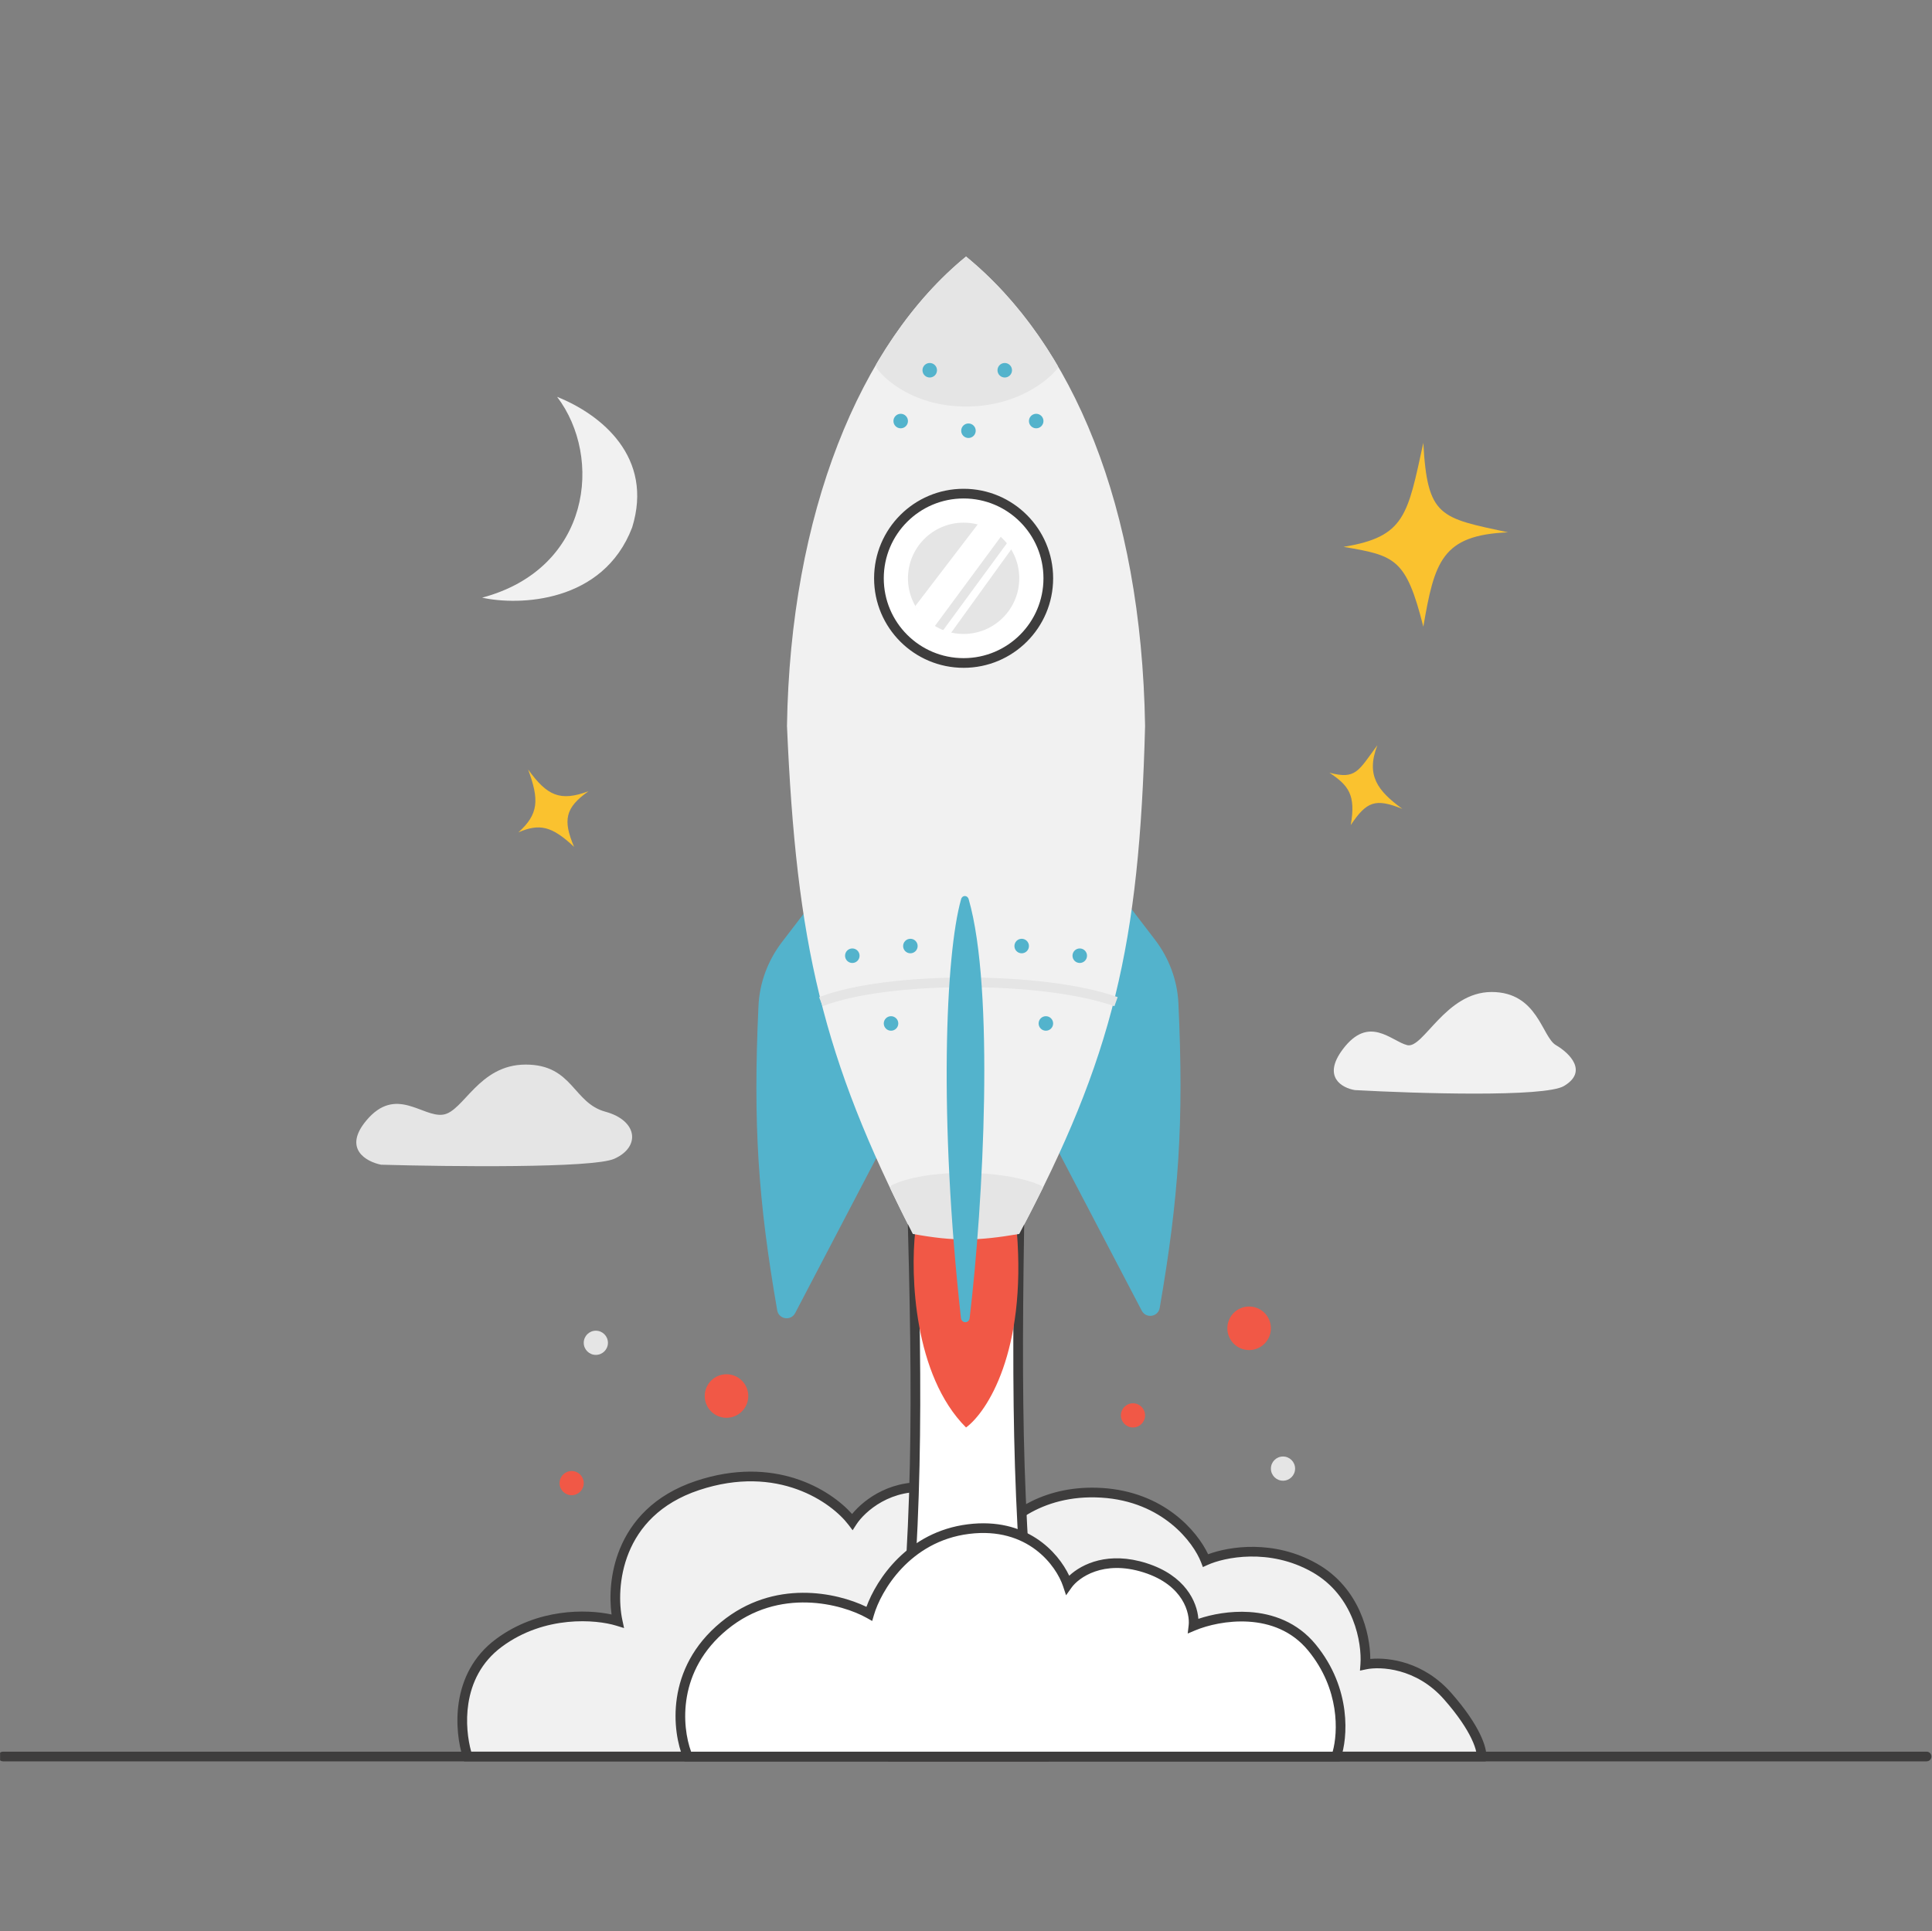 <svg xmlns="http://www.w3.org/2000/svg" width="3001" height="3000" fill="none" viewBox="0 0 3001 3000" id="rocket"><rect x="0" y="0" width="3001" height="3000" fill="#808080" stroke="none"/><g clip-path="url(#clip0_101_45480)"><path fill="#F1F1F1" d="M775.188 2552.08C706.034 2603.19 713.802 2689.88 726.33 2728.72L2301.08 2728.72C2302.34 2718.69 2293.57 2685.87 2248.47 2634.76C2203.37 2583.64 2144.48 2580.89 2120.68 2585.9C2123.19 2552.07 2110.91 2474.65 2041.76 2435.56C1972.6 2396.48 1900.19 2411.76 1872.63 2424.29C1860.1 2391.72 1810.24 2325.07 1711.02 2319.05C1611.8 2313.04 1554.42 2369.17 1538.14 2397.98C1535.63 2372.92 1514.08 2320.56 1447.93 2311.54C1381.79 2302.52 1337.69 2342.86 1323.91 2364.16C1296.35 2327.83 1209.65 2265.69 1083.37 2307.78C957.093 2349.88 948.073 2465.63 959.348 2518.25C926.776 2508.23 844.342 2500.96 775.188 2552.08Z"></path><path fill="#3E3D3D" fill-rule="evenodd" d="M1317.92 2368.7C1291.94 2334.46 1208.44 2274.02 1085.75 2314.92C1024.79 2335.24 992.58 2373.06 976.737 2411.91C960.764 2451.08 961.324 2491.6 966.697 2516.68L969.381 2529.2L957.137 2525.44C926.046 2515.87 846.305 2508.86 779.655 2558.12C746.998 2582.26 732.455 2614.76 727.554 2646.16C723.067 2674.92 726.724 2702.53 731.921 2721.2L2292.99 2721.2C2292.02 2716.5 2289.82 2709.58 2285.39 2700.42C2278.07 2685.31 2265.03 2664.89 2242.83 2639.73C2199.89 2591.07 2143.98 2588.68 2122.23 2593.26L2112.45 2595.32L2113.18 2585.35C2115.58 2553.01 2103.64 2479.18 2038.06 2442.11C1971.55 2404.52 1901.77 2419.3 1875.74 2431.13L1868.48 2434.44L1865.61 2426.99C1853.92 2396.58 1806.27 2332.36 1710.56 2326.56C1614.59 2320.74 1559.74 2375.03 1544.68 2401.68L1533.01 2422.32L1530.66 2398.73C1528.38 2375.93 1508.55 2327.39 1446.92 2318.99C1384.48 2310.47 1342.93 2348.61 1330.22 2368.24L1324.4 2377.24L1317.92 2368.7ZM1323.57 2351.97C1289.1 2313.48 1202.57 2260.13 1081 2300.65C1015.68 2322.43 980.235 2363.52 962.817 2406.23C947.815 2443.02 946.258 2480.76 949.964 2508.09C910.729 2499.69 835.262 2498.33 770.72 2546.03C734.224 2573.01 718.073 2609.42 712.701 2643.84C707.354 2678.11 712.613 2710.69 719.175 2731.03L720.855 2736.24L2307.72 2736.24L2308.54 2729.65C2309.44 2722.43 2306.77 2710.09 2298.92 2693.87C2290.89 2677.29 2277 2655.74 2254.1 2629.79C2211.84 2581.89 2157.91 2574.33 2128.49 2577.15C2128.39 2538.45 2112.36 2466.84 2045.45 2429.02C1978.89 2391.4 1909.55 2402.22 1876.6 2414.53C1859.42 2378.28 1807.64 2317.38 1711.47 2311.55C1623.76 2306.24 1567.23 2347.95 1541.79 2379.5C1532.6 2350.64 1506.48 2311.94 1448.95 2304.09C1386.7 2295.6 1342.88 2328.47 1323.57 2351.97Z" clip-rule="evenodd"></path><path fill="#53B3CC" d="M1214.76 1463.33 1267.53 1394.5 1384.04 1755.3 1235.13 2039.88C1228.5 2052.55 1209.67 2049.64 1207.23 2035.56 1177.52 1864.21 1169.61 1746.86 1178.16 1562.57 1179.83 1526.55 1192.82 1491.95 1214.76 1463.33ZM1793.86 1459.57 1741.09 1390.74 1624.58 1751.54 1773.49 2036.13C1780.11 2048.79 1798.95 2045.88 1801.39 2031.8 1831.09 1860.45 1839.01 1743.1 1830.46 1558.82 1828.79 1522.79 1815.8 1488.19 1793.86 1459.57Z"></path><path fill="#F1F1F1" d="M1222.43 1127.65C1227.57 798.294 1335.18 533.833 1500.55 398.532C1665.92 533.833 1773.03 785.348 1778.67 1127.65C1769.83 1468.5 1728.96 1642.05 1583.23 1916.91C1518.65 1927.91 1482.45 1928.69 1417.87 1916.91C1277.4 1642.4 1236.99 1466 1222.43 1127.65Z"></path><path fill="#fff" d="M1417.87 1909.39H1583.24C1578.13 2236.75 1582.65 2417.46 1620.82 2728.72H1387.8C1423.8 2415.17 1426.39 2234.76 1417.87 1909.39Z"></path><path fill="#3E3D3D" fill-rule="evenodd" d="M1410.15 1901.88H1590.87L1590.75 1909.51C1585.65 2236.64 1590.17 2416.99 1628.28 2727.8L1629.31 2736.23H1379.37L1380.33 2727.86C1416.27 2414.76 1418.87 2234.73 1410.35 1909.59L1410.15 1901.88ZM1425.58 1916.91C1433.79 2234.78 1431.08 2414.8 1396.22 2721.2H1612.33C1575.35 2417.06 1570.73 2236.74 1575.6 1916.91H1425.58Z" clip-rule="evenodd"></path><path fill="#F15846" d="M1500.55 2217.58C1419.37 2136.4 1414.11 1980.8 1421.63 1913.15H1579.48C1594.51 2099.57 1533.12 2193.78 1500.55 2217.58Z"></path><path fill="#3E3D3D" fill-rule="evenodd" d="M-2.793 2728.72C-2.793 2724.56 0.572 2721.2 4.724 2721.2H2992.62C2996.77 2721.2 3000.14 2724.56 3000.14 2728.72C3000.14 2732.87 2996.77 2736.23 2992.62 2736.23H4.724C0.572 2736.23 -2.793 2732.87 -2.793 2728.72Z" clip-rule="evenodd"></path><path fill="#fff" d="M1628.34 898.394C1628.34 971.043 1569.44 1029.94 1496.79 1029.94C1424.14 1029.94 1365.25 971.043 1365.25 898.394C1365.25 825.745 1424.14 766.852 1496.79 766.852C1569.44 766.852 1628.34 825.745 1628.34 898.394Z"></path><path fill="#3E3D3D" fill-rule="evenodd" d="M1496.79 774.368C1428.3 774.368 1372.77 829.897 1372.77 898.394C1372.77 966.892 1428.3 1022.42 1496.79 1022.42C1565.29 1022.42 1620.82 966.892 1620.82 898.394C1620.82 829.897 1565.29 774.368 1496.79 774.368ZM1357.73 898.394C1357.73 821.594 1419.99 759.335 1496.79 759.335C1573.59 759.335 1635.85 821.594 1635.85 898.394C1635.85 975.195 1573.59 1037.45 1496.79 1037.45C1419.99 1037.45 1357.73 975.195 1357.73 898.394Z" clip-rule="evenodd"></path><path fill="#E5E5E5" d="M1583.23 898.394C1583.23 946.135 1544.53 984.837 1496.79 984.837C1449.05 984.837 1410.35 946.135 1410.35 898.394C1410.35 850.654 1449.05 811.952 1496.79 811.952C1544.53 811.952 1583.23 850.654 1583.23 898.394Z"></path><path fill="#E5E5E5" fill-rule="evenodd" d="M1361.49 571.42C1375.27 591.464 1422.38 631.553 1500.55 631.553C1578.72 631.553 1628.34 591.464 1643.37 571.42V569.002C1603.1 500.192 1554.98 443.067 1500.55 398.532C1447.57 441.88 1400.52 498.486 1360.86 566.236L1361.49 571.42Z" clip-rule="evenodd"></path><path fill="#53B3CC" d="M1455.45 575.176C1455.45 581.404 1450.4 586.452 1444.18 586.452 1437.95 586.452 1432.9 581.404 1432.9 575.176 1432.9 568.949 1437.95 563.9 1444.18 563.9 1450.4 563.9 1455.45 568.949 1455.45 575.176ZM1571.96 575.176C1571.96 581.404 1566.91 586.452 1560.69 586.452 1554.46 586.452 1549.41 581.404 1549.41 575.176 1549.41 568.949 1554.46 563.9 1560.69 563.9 1566.91 563.9 1571.96 568.949 1571.96 575.176ZM1410.35 654.102C1410.35 660.33 1405.3 665.378 1399.08 665.378 1392.85 665.378 1387.8 660.33 1387.8 654.102 1387.8 647.875 1392.85 642.826 1399.08 642.826 1405.3 642.826 1410.35 647.875 1410.35 654.102ZM1515.59 669.134C1515.59 675.362 1510.54 680.41 1504.31 680.41 1498.08 680.41 1493.04 675.362 1493.04 669.134 1493.04 662.907 1498.08 657.858 1504.31 657.858 1510.54 657.858 1515.59 662.907 1515.59 669.134ZM1620.82 654.101C1620.82 660.329 1615.77 665.377 1609.55 665.377 1603.32 665.377 1598.27 660.329 1598.27 654.101 1598.27 647.874 1603.32 642.825 1609.55 642.825 1615.77 642.825 1620.82 647.874 1620.82 654.101ZM1335.18 1484.7C1335.18 1490.93 1330.14 1495.98 1323.91 1495.98 1317.68 1495.98 1312.63 1490.93 1312.63 1484.7 1312.63 1478.47 1317.68 1473.42 1323.91 1473.42 1330.14 1473.42 1335.18 1478.47 1335.18 1484.7ZM1665.92 1484.7C1665.92 1490.93 1670.97 1495.97 1677.19 1495.97 1683.42 1495.97 1688.47 1490.93 1688.47 1484.7 1688.47 1478.47 1683.42 1473.42 1677.19 1473.42 1670.97 1473.42 1665.92 1478.47 1665.92 1484.7ZM1425.39 1469.67C1425.39 1475.89 1420.34 1480.94 1414.11 1480.94 1407.88 1480.94 1402.83 1475.89 1402.83 1469.67 1402.83 1463.44 1407.88 1458.39 1414.11 1458.39 1420.34 1458.39 1425.39 1463.44 1425.39 1469.67ZM1575.72 1469.67C1575.72 1475.89 1580.76 1480.94 1586.99 1480.94 1593.22 1480.94 1598.27 1475.89 1598.27 1469.67 1598.27 1463.44 1593.22 1458.39 1586.99 1458.39 1580.76 1458.39 1575.72 1463.44 1575.72 1469.67ZM1395.32 1589.93C1395.32 1596.16 1390.27 1601.21 1384.04 1601.21 1377.81 1601.21 1372.77 1596.16 1372.77 1589.93 1372.77 1583.71 1377.81 1578.66 1384.04 1578.66 1390.27 1578.66 1395.32 1583.71 1395.32 1589.93ZM1613.3 1589.93C1613.3 1596.16 1618.35 1601.21 1624.58 1601.21 1630.8 1601.21 1635.85 1596.16 1635.85 1589.93 1635.85 1583.71 1630.8 1578.66 1624.58 1578.66 1618.35 1578.66 1613.3 1583.71 1613.3 1589.93Z"></path><path fill="#E5E5E5" fill-rule="evenodd" d="M1500.8 1533.56C1413.32 1533.56 1327.91 1543.59 1277.78 1563.11L1272.32 1549.1C1325.12 1528.54 1412.82 1518.52 1500.8 1518.52 1588.84 1518.52 1678.75 1528.55 1736.1 1549.03L1731.04 1563.19C1676.1 1543.57 1588.22 1533.56 1500.8 1533.56ZM1620.04 1845.05C1608.58 1868.32 1596.33 1892.2 1583.23 1916.91 1518.65 1927.91 1482.45 1928.69 1417.87 1916.91 1405.35 1892.45 1393.63 1868.78 1382.65 1845.69 1383.14 1844.3 1383.6 1842.98 1384.04 1841.74 1436.66 1815.44 1556.93 1815.43 1617.06 1841.74L1620.04 1845.05Z" clip-rule="evenodd"></path><path fill="#F15846" d="M906.733 2304.02C906.733 2314.4 898.319 2322.82 887.94 2322.82C877.561 2322.82 869.146 2314.4 869.146 2304.02C869.146 2293.64 877.561 2285.23 887.94 2285.23C898.319 2285.23 906.733 2293.64 906.733 2304.02Z"></path><path fill="#E5E5E5" d="M2011.69 2281.47C2011.69 2291.85 2003.28 2300.27 1992.9 2300.27 1982.52 2300.27 1974.11 2291.85 1974.11 2281.47 1974.11 2271.09 1982.52 2262.68 1992.9 2262.68 2003.28 2262.68 2011.69 2271.09 2011.69 2281.47ZM944.317 2086.04C944.317 2096.42 935.903 2104.83 925.524 2104.83 915.145 2104.83 906.73 2096.42 906.73 2086.04 906.73 2075.66 915.145 2067.24 925.524 2067.24 935.903 2067.24 944.317 2075.66 944.317 2086.04Z"></path><path fill="#F15846" d="M1778.67 2198.79C1778.67 2209.17 1770.26 2217.58 1759.88 2217.58 1749.5 2217.58 1741.09 2209.17 1741.09 2198.79 1741.09 2188.41 1749.5 2180 1759.88 2180 1770.26 2180 1778.67 2188.41 1778.67 2198.79ZM1162.3 2168.72C1162.3 2187.41 1147.16 2202.55 1128.48 2202.55 1109.79 2202.55 1094.65 2187.41 1094.65 2168.72 1094.65 2150.04 1109.79 2134.89 1128.48 2134.89 1147.16 2134.89 1162.3 2150.04 1162.3 2168.72ZM1974.11 2063.49C1974.11 2082.17 1958.96 2097.32 1940.28 2097.32 1921.6 2097.32 1906.45 2082.17 1906.45 2063.49 1906.45 2044.81 1921.6 2029.66 1940.28 2029.66 1958.96 2029.66 1974.11 2044.81 1974.11 2063.49Z"></path><path fill="#fff" d="M1350.22 2506.98C1310.13 2484.43 1208.9 2456.61 1124.72 2525.77C1040.53 2594.92 1052.06 2689.88 1068.34 2728.72L2075.58 2728.72C2085.6 2699.9 2092.12 2625.74 2038 2559.59C1983.88 2493.44 1892.67 2509.48 1853.84 2525.76C1856.34 2504.47 1844.82 2456.61 1778.67 2435.56C1712.52 2414.51 1670.93 2444.33 1658.4 2461.88C1647.13 2428.05 1600.52 2363.41 1504.31 2375.43C1408.1 2387.46 1361.49 2468.14 1350.22 2506.98Z"></path><path fill="#3E3D3D" fill-rule="evenodd" d="M1651.27 2464.25C1640.77 2432.76 1596.89 2371.43 1505.24 2382.89C1413.17 2394.4 1368.26 2471.79 1357.44 2509.07L1354.79 2518.17L1346.53 2513.53C1307.83 2491.75 1210.29 2465.2 1129.49 2531.57C1051.9 2595.31 1059.06 2681.76 1073.47 2721.2L2070.05 2721.2C2078.38 2691.21 2081.32 2624.41 2032.18 2564.35C2006.78 2533.3 1972.64 2521.39 1939.7 2519.26C1906.61 2517.13 1875.26 2524.93 1856.74 2532.7L1844.87 2537.68L1846.37 2524.88C1848.48 2507.01 1838.96 2462.64 1776.39 2442.73C1713.5 2422.71 1675.24 2451.23 1664.52 2466.24L1655.94 2478.26L1651.27 2464.25ZM1660.83 2447.9C1643.18 2410.64 1594.15 2356.63 1503.38 2367.97C1409.73 2379.68 1361.42 2453.58 1345.85 2496.22C1300.01 2473.99 1202.31 2452.3 1119.94 2519.96C1032.35 2591.91 1044.32 2690.87 1061.41 2731.62L1063.34 2736.23L2080.92 2736.23L2082.68 2731.18C2093.37 2700.45 2099.93 2623.41 2043.81 2554.83C2015.1 2519.73 1976.57 2506.58 1940.67 2504.26C1910.53 2502.32 1881.88 2507.95 1861.45 2514.87C1859.33 2488.14 1840.93 2447.49 1780.95 2428.4C1722.01 2409.64 1680.72 2429.27 1660.83 2447.9Z" clip-rule="evenodd"></path><path fill="#E5E5E5" d="M569.003 1740.74C532.331 1784.66 569.003 1804.79 591.922 1809.36C698.88 1812.41 921.047 1814.85 954.051 1800.21C995.306 1781.91 990.722 1740.74 940.299 1727.02C889.876 1713.29 889.876 1653.82 816.534 1653.82C743.191 1653.82 720.272 1727.02 688.184 1731.59C656.097 1736.17 614.842 1685.85 569.003 1740.74Z"></path><path fill="#F1F1F1" d="M2085.85 1629.96C2053.38 1673.13 2084.81 1690.27 2104.59 1693.45 2200.34 1698.74 2399.35 1704.88 2429.33 1687.1 2466.8 1664.88 2438.7 1636.31 2416.84 1623.61 2394.98 1610.91 2388.74 1541.07 2316.92 1541.07 2245.1 1541.07 2210.75 1629.96 2185.77 1623.61 2160.79 1617.26 2126.44 1575.99 2085.85 1629.96ZM748.879 928.461C918.005 883.361 936.797 710.477 865.388 616.518 934.291 644.079 1015.72 710.477 981.897 819.469 936.797 937.424 805.254 940.989 748.879 928.461Z"></path><path fill="#FAC22F" d="M805.254 1293.02C836.894 1264.67 837.669 1242.27 820.287 1195.3 849.872 1236.44 870.195 1245.59 914.246 1229.13 877.415 1254.92 874.324 1274.46 891.696 1315.57 856.836 1282.87 837.963 1279.1 805.254 1293.02ZM2065.01 1200.4C2106.07 1211.32 2109.72 1198 2139.47 1157.72 2121.28 1205.02 2140.28 1228.71 2178.19 1256.53 2136.43 1239.87 2122.99 1244.68 2098.13 1281.75 2106.37 1234.67 2094.58 1220.12 2065.01 1200.4ZM2086.85 849.538C2182.93 833.97 2186.35 800 2210.88 687.922 2217.09 803.842 2237.11 804.274 2342.42 826.984 2239.5 831.206 2228.2 872.782 2210.88 973.56 2184.06 867.399 2167.15 863.122 2086.85 849.538Z"></path><path fill="#fff" d="M1520.78 811.952 1421.62 941.616C1430.37 957.169 1437.05 964.064 1450.41 974.863L1555.97 831.9C1543.68 820.194 1535.85 816.11 1520.78 811.952ZM1463.21 981.512 1565.56 841.874 1571.96 851.849 1476 984.837 1463.21 981.512Z"></path><path fill="#53B3CC" d="M1492.63 2047.46C1458.11 1736.05 1468.47 1483.22 1492.92 1396.75C1494.75 1390.27 1502.78 1390.39 1504.64 1396.86C1544.99 1536.84 1527.6 1868.6 1506.15 2047.66C1505.11 2056.32 1493.59 2056.13 1492.63 2047.46Z"></path></g><defs><clipPath id="clip0_101_45480"><rect width="3000" height="3000" fill="#fff" transform="translate(.137)"></rect></clipPath></defs></svg>